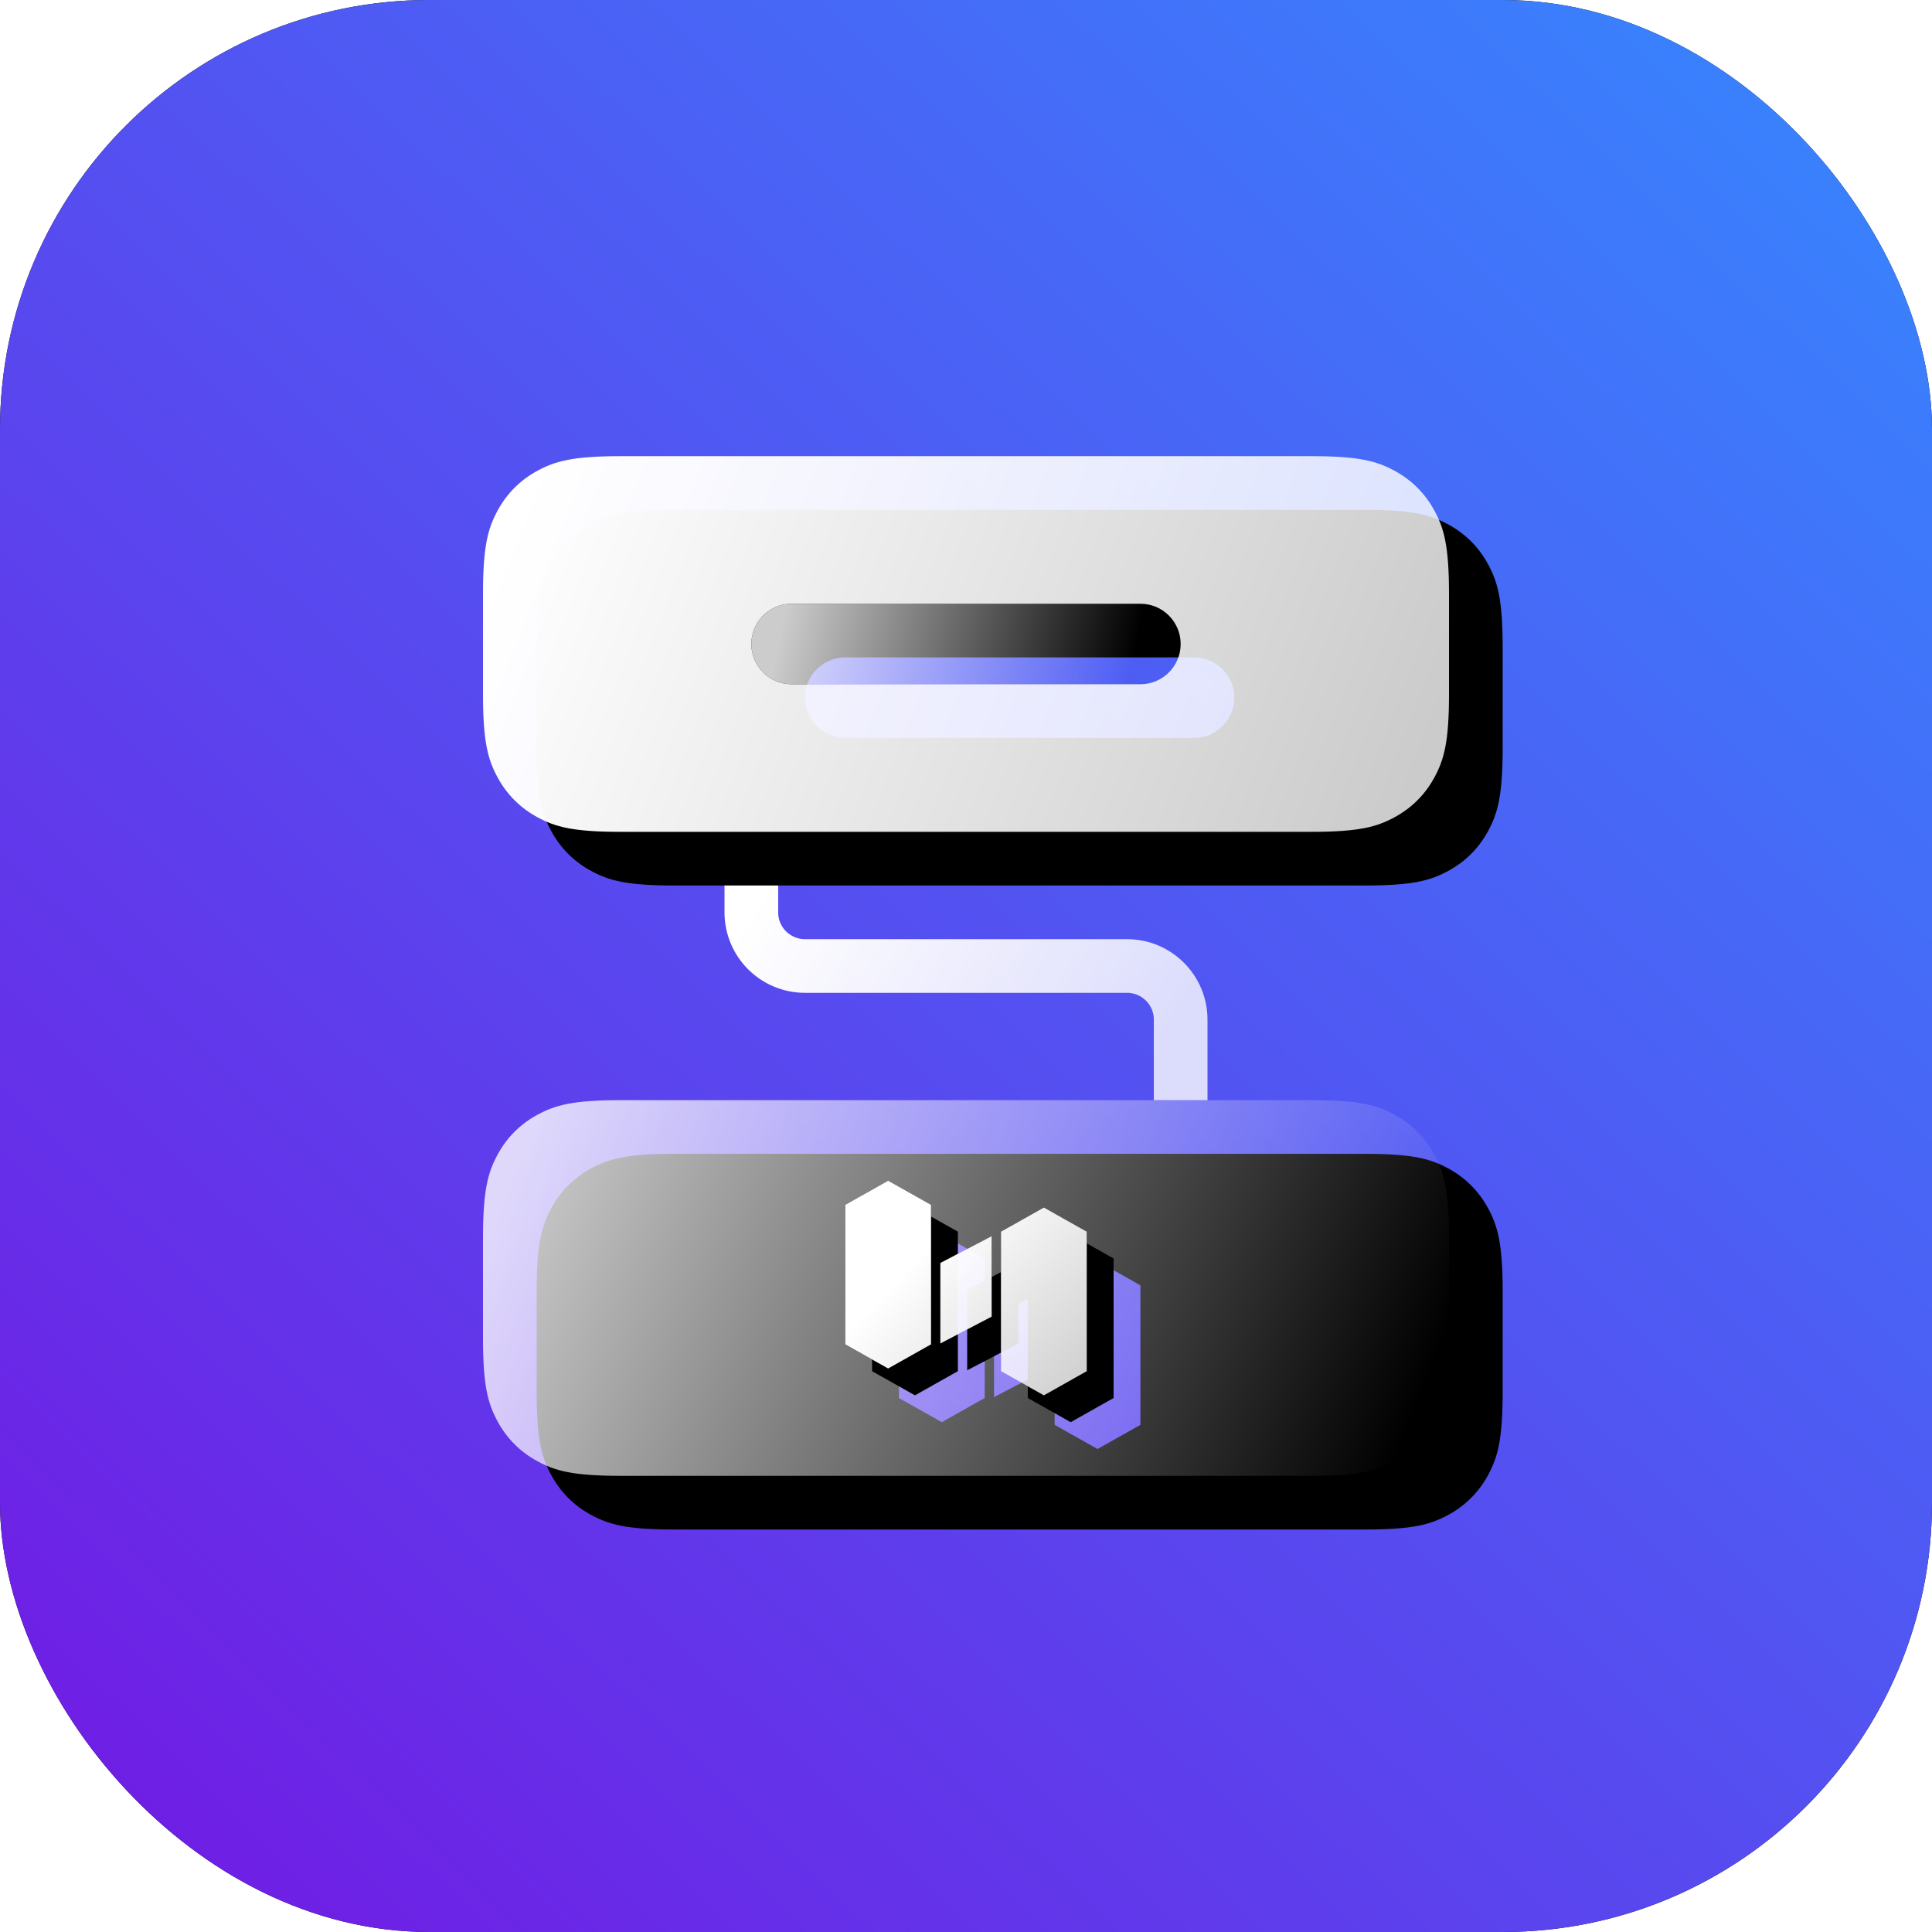 <?xml version="1.0" encoding="UTF-8"?>
<svg width="72px" height="72px" viewBox="0 0 72 72" version="1.1" xmlns="http://www.w3.org/2000/svg" xmlns:xlink="http://www.w3.org/1999/xlink">
    <title>行业/智能制造/华天软件3D+IM智能制造解决方案</title>
    <defs>
        <linearGradient x1="100%" y1="2.46330734e-13%" x2="7.853%" y2="95.249%" id="linearGradient-1">
            <stop stop-color="#3589FF" offset="0%"></stop>
            <stop stop-color="#6F1EE4" offset="99.946%"></stop>
        </linearGradient>
        <rect id="path-2" x="0" y="0" width="72" height="72" rx="16"></rect>
        <filter x="-10.4%" y="-10.4%" width="120.8%" height="120.8%" filterUnits="objectBoundingBox" id="filter-3">
            <feOffset dx="0" dy="0" in="SourceAlpha" result="shadowOffsetOuter1"></feOffset>
            <feGaussianBlur stdDeviation="2.5" in="shadowOffsetOuter1" result="shadowBlurOuter1"></feGaussianBlur>
            <feColorMatrix values="0 0 0 0 0.781   0 0 0 0 0.781   0 0 0 0 0.781  0 0 0 0.5 0" type="matrix" in="shadowBlurOuter1"></feColorMatrix>
        </filter>
        <linearGradient x1="0%" y1="30.469%" x2="100%" y2="69.531%" id="linearGradient-4">
            <stop stop-color="#FFFFFF" offset="0%"></stop>
            <stop stop-color="#FFFFFF" stop-opacity="0.797" offset="100%"></stop>
        </linearGradient>
        <linearGradient x1="-4.19664303e-12%" y1="42.438%" x2="100%" y2="57.562%" id="linearGradient-5">
            <stop stop-color="#FFFFFF" stop-opacity="0.801" offset="0%"></stop>
            <stop stop-color="#FFFFFF" stop-opacity="0" offset="100%"></stop>
        </linearGradient>
        <path d="M48.872,41 C50.655,41 51.302,41.186 51.954,41.534 C52.606,41.883 53.117,42.394 53.466,43.046 C53.814,43.698 54,44.345 54,46.128 L54,49.872 C54,51.655 53.814,52.302 53.466,52.954 C53.117,53.606 52.606,54.117 51.954,54.466 C51.302,54.814 50.655,55 48.872,55 L23.128,55 C21.345,55 20.698,54.814 20.046,54.466 C19.394,54.117 18.883,53.606 18.534,52.954 C18.186,52.302 18,51.655 18,49.872 L18,46.128 C18,44.345 18.186,43.698 18.534,43.046 C18.883,42.394 19.394,41.883 20.046,41.534 C20.698,41.186 21.345,41 23.128,41 L48.872,41 Z M38.902,45 L37.303,45.9 L37.303,51.1 L38.902,52 L40.5,51.1 L40.5,45.9 L38.902,45 Z M33.098,44 L31.5,44.9 L31.5,50.1 L33.098,51 L34.697,50.1 L34.697,44.9 L33.098,44 Z M36.956,46.067 L35.044,47.067 L35.044,50.067 L36.956,49.067 L36.956,46.067 Z" id="path-6"></path>
        <filter x="-47.2%" y="-121.4%" width="205.6%" height="371.4%" filterUnits="objectBoundingBox" id="filter-7">
            <feOffset dx="2" dy="2" in="SourceAlpha" result="shadowOffsetOuter1"></feOffset>
            <feGaussianBlur stdDeviation="6" in="shadowOffsetOuter1" result="shadowBlurOuter1"></feGaussianBlur>
            <feColorMatrix values="0 0 0 0 0   0 0 0 0 0   0 0 0 0 0  0 0 0 0.2 0" type="matrix" in="shadowBlurOuter1"></feColorMatrix>
        </filter>
        <linearGradient x1="100%" y1="57.562%" x2="-1.99840144e-13%" y2="42.438%" id="linearGradient-8">
            <stop stop-color="#FFFFFF" stop-opacity="0.797" offset="0%"></stop>
            <stop stop-color="#FFFFFF" offset="100%"></stop>
        </linearGradient>
        <path d="M48.872,17 C50.655,17 51.302,17.186 51.954,17.534 C52.606,17.883 53.117,18.394 53.466,19.046 C53.814,19.698 54,20.345 54,22.128 L54,25.872 C54,27.655 53.814,28.302 53.466,28.954 C53.117,29.606 52.606,30.117 51.954,30.466 C51.302,30.814 50.655,31 48.872,31 L23.128,31 C21.345,31 20.698,30.814 20.046,30.466 C19.394,30.117 18.883,29.606 18.534,28.954 C18.186,28.302 18,27.655 18,25.872 L18,22.128 C18,20.345 18.186,19.698 18.534,19.046 C18.883,18.394 19.394,17.883 20.046,17.534 C20.698,17.186 21.345,17 23.128,17 L48.872,17 Z M42.5,22.5 L29.5,22.5 C28.672,22.5 28,23.172 28,24 C28,24.828 28.672,25.5 29.5,25.5 L42.5,25.5 C43.328,25.5 44,24.828 44,24 C44,23.172 43.328,22.5 42.5,22.5 Z" id="path-9"></path>
        <filter x="-55.6%" y="-142.9%" width="222.2%" height="414.3%" filterUnits="objectBoundingBox" id="filter-10">
            <feOffset dx="2" dy="2" in="SourceAlpha" result="shadowOffsetOuter1"></feOffset>
            <feGaussianBlur stdDeviation="7" in="shadowOffsetOuter1" result="shadowBlurOuter1"></feGaussianBlur>
            <feColorMatrix values="0 0 0 0 0   0 0 0 0 0   0 0 0 0 0  0 0 0 0.2 0" type="matrix" in="shadowBlurOuter1"></feColorMatrix>
        </filter>
        <linearGradient x1="31.177%" y1="33.768%" x2="106.583%" y2="97.993%" id="linearGradient-11">
            <stop stop-color="#FFFFFF" offset="0%"></stop>
            <stop stop-color="#FFFFFF" stop-opacity="0.797" offset="100%"></stop>
        </linearGradient>
        <path d="M31.5,44.9 L33.098,44 L34.697,44.9 L34.697,50.1 L33.098,51 L31.5,50.1 L31.5,44.9 Z M37.303,45.9 L38.902,45 L40.5,45.9 L40.5,51.1 L38.902,52 L37.303,51.1 L37.303,45.9 Z M35.044,47.067 L36.956,46.067 L36.956,49.067 L35.044,50.067 L35.044,47.067 Z" id="path-12"></path>
        <filter x="-111.1%" y="-125.0%" width="344.4%" height="375.0%" filterUnits="objectBoundingBox" id="filter-13">
            <feOffset dx="1" dy="1" in="SourceAlpha" result="shadowOffsetOuter1"></feOffset>
            <feGaussianBlur stdDeviation="3.5" in="shadowOffsetOuter1" result="shadowBlurOuter1"></feGaussianBlur>
            <feColorMatrix values="0 0 0 0 0   0 0 0 0 0   0 0 0 0 0  0 0 0 0.2 0" type="matrix" in="shadowBlurOuter1"></feColorMatrix>
        </filter>
        <linearGradient x1="6.21%" y1="48.242%" x2="89.85%" y2="51.547%" id="linearGradient-14">
            <stop stop-color="#FFFFFF" stop-opacity="0.8" offset="0%"></stop>
            <stop stop-color="#FFFFFF" stop-opacity="0" offset="100%"></stop>
        </linearGradient>
    </defs>
    <g id="行业/智能制造/华天软件3D+IM智能制造解决方案" stroke="none" stroke-width="1" fill="none" fill-rule="evenodd">
        <g id="矩形">
            <use fill="black" fill-opacity="1" filter="url(#filter-3)" xlink:href="#path-2"></use>
            <use fill="url(#linearGradient-1)" fill-rule="evenodd" xlink:href="#path-2"></use>
        </g>
        <path d="M28,31 L28,34 C28,35.105 28.895,36 30,36 L42,36 C43.105,36 44,36.895 44,38 L44,41 L44,41" id="路径" stroke="url(#linearGradient-4)" stroke-width="2" stroke-linejoin="round"></path>
        <g id="形状结合">
            <use fill="black" fill-opacity="1" filter="url(#filter-7)" xlink:href="#path-6"></use>
            <use fill="url(#linearGradient-5)" fill-rule="evenodd" xlink:href="#path-6"></use>
        </g>
        <g id="形状结合" fill-rule="nonzero">
            <use fill="black" fill-opacity="1" filter="url(#filter-10)" xlink:href="#path-9"></use>
            <use fill="url(#linearGradient-8)" xlink:href="#path-9"></use>
        </g>
        <g id="形状结合备份-23" fill-rule="nonzero">
            <use fill="black" fill-opacity="1" filter="url(#filter-13)" xlink:href="#path-12"></use>
            <use fill="url(#linearGradient-11)" xlink:href="#path-12"></use>
        </g>
        <path d="M29.5,22.5 L42.5,22.5 C43.328,22.5 44,23.172 44,24 C44,24.828 43.328,25.5 42.5,25.5 L29.5,25.5 C28.672,25.5 28,24.828 28,24 C28,23.172 28.672,22.5 29.5,22.5 Z" id="矩形" fill="url(#linearGradient-14)" fill-rule="nonzero"></path>
    </g>
</svg>